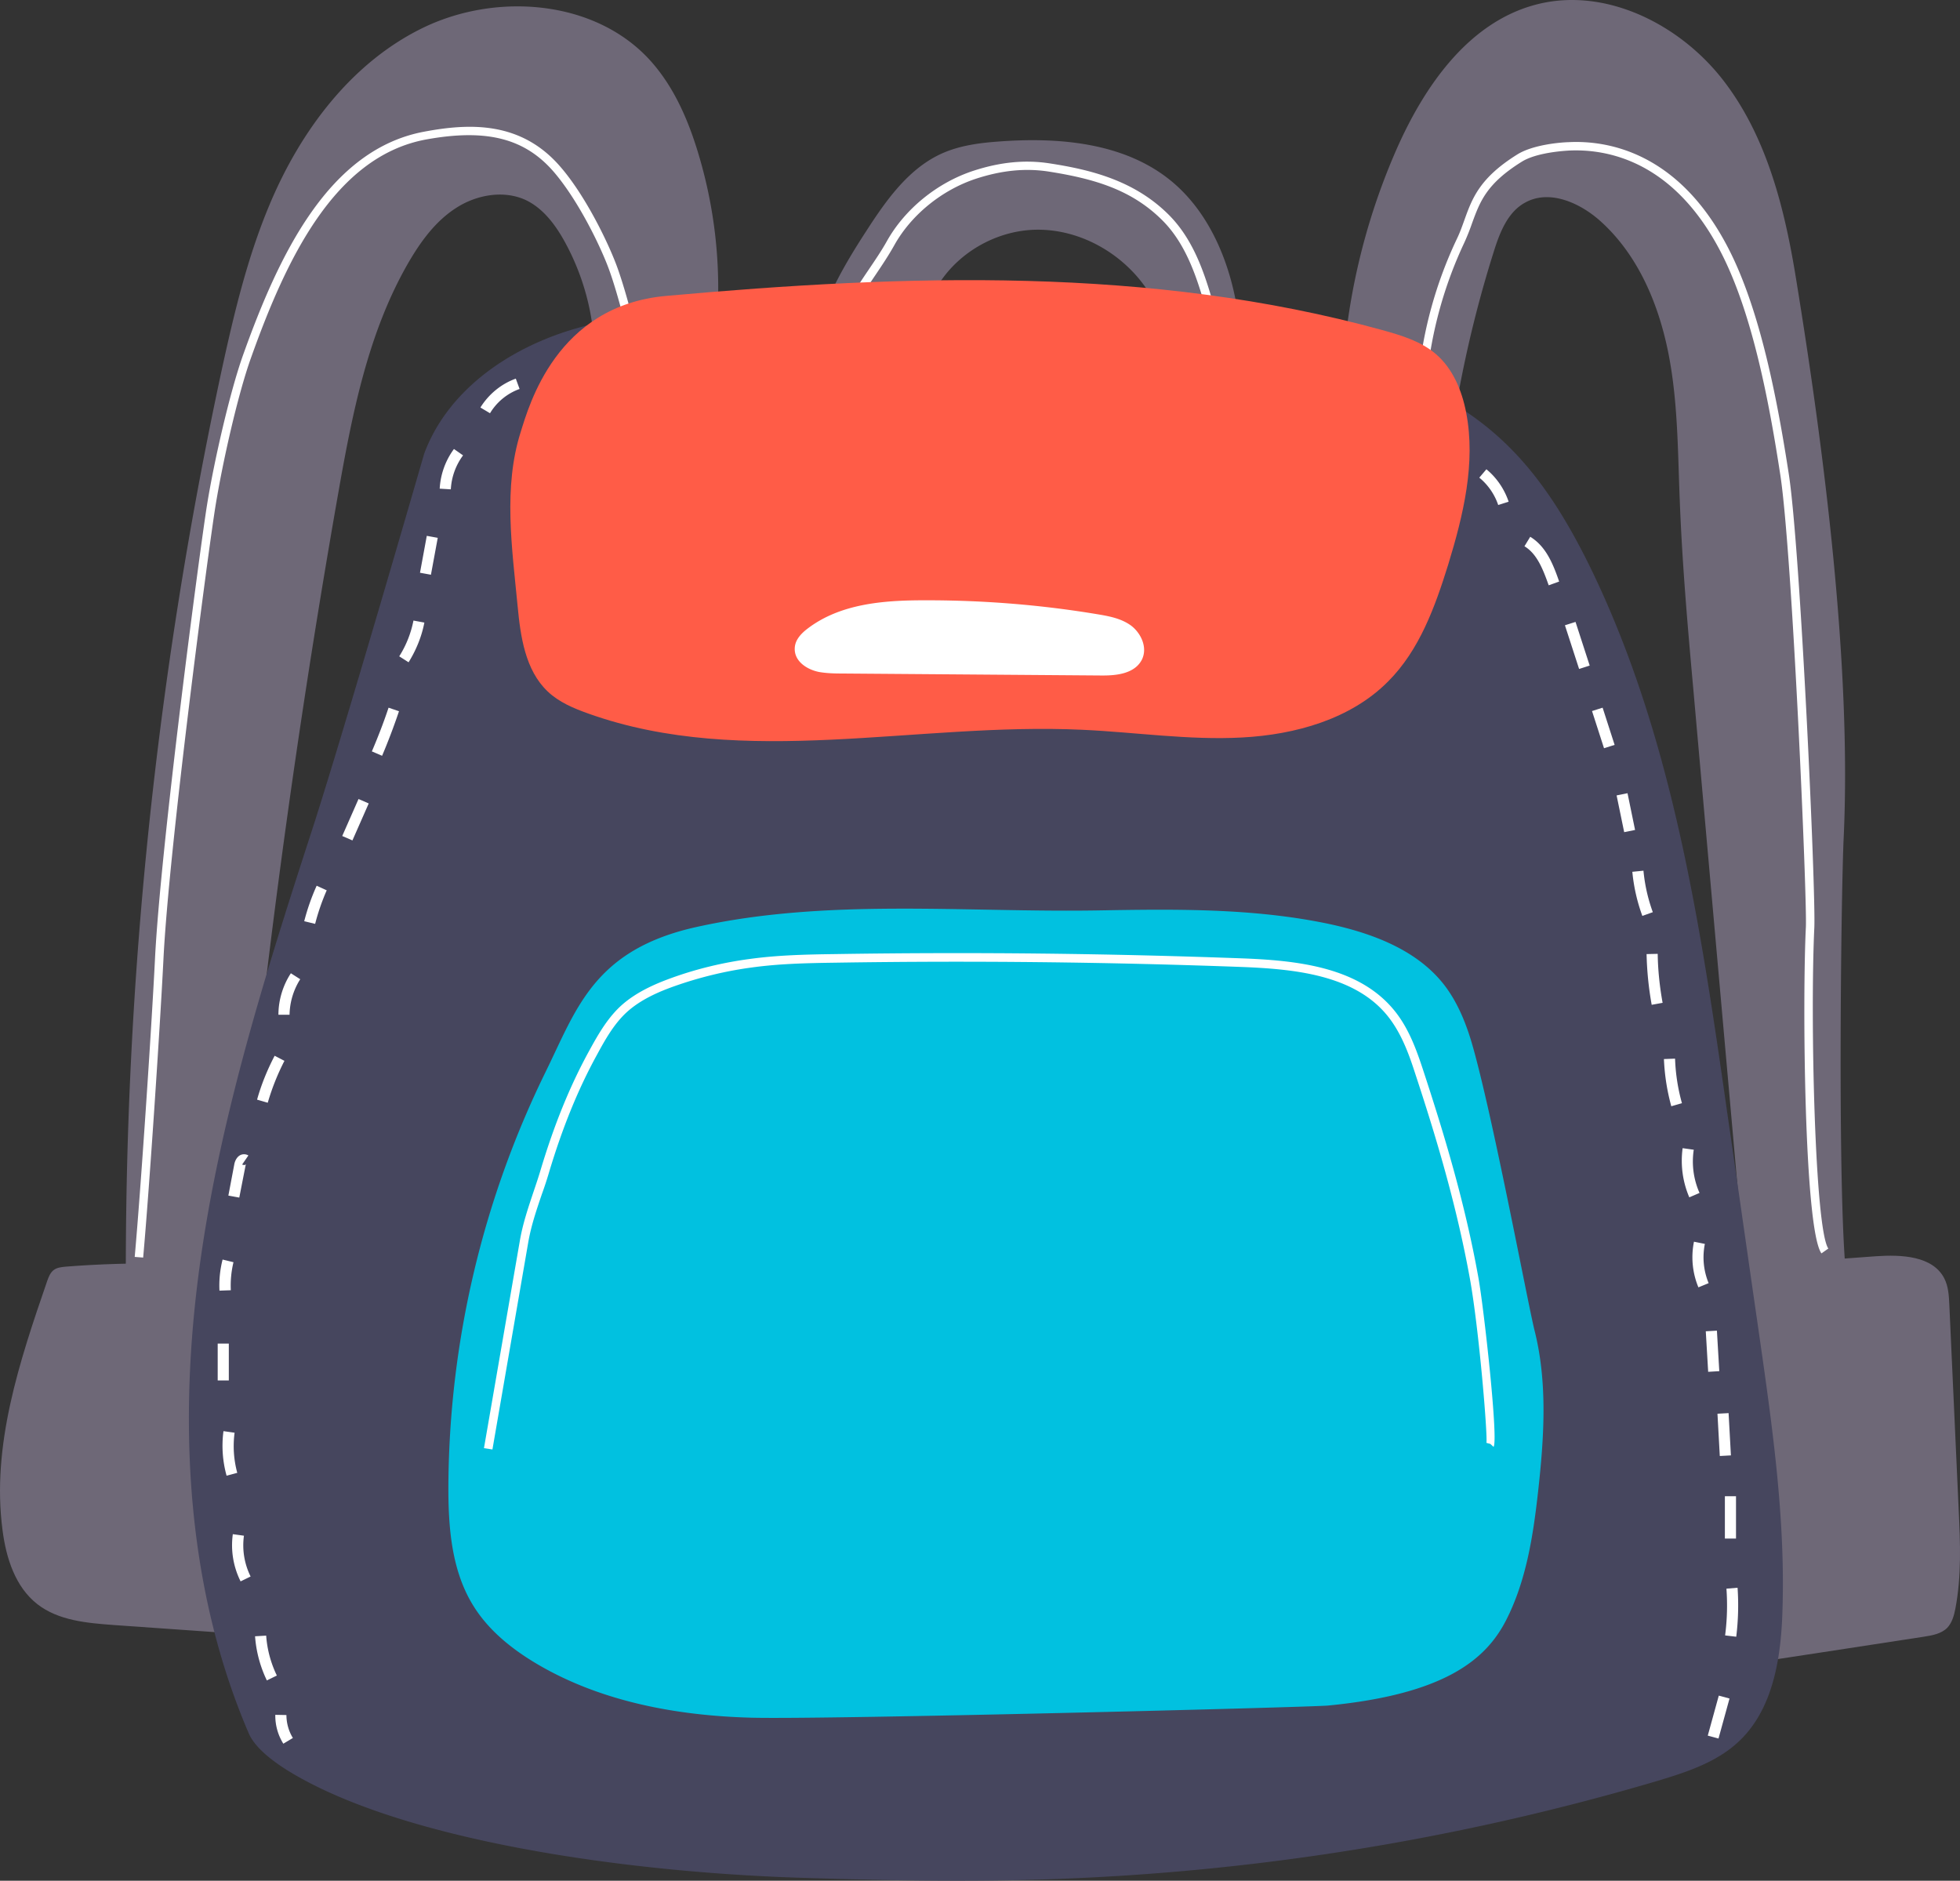<svg width="74" height="71" fill="none" xmlns="http://www.w3.org/2000/svg"><rect width="100%" height="100%" fill="#333333" stroke="none"/><path d="M26.764 14.385a17.594 17.594 0 00-.428-8.685c-.386-1.257-.932-2.49-1.83-3.464-2.067-2.231-5.72-2.523-8.476-1.215-2.755 1.315-4.695 3.93-5.862 6.728-.84 2.006-1.344 4.138-1.806 6.261a161.486 161.486 0 00-3.595 36.271 6.85 6.85 0 013.292 1.433c.101.083.236.174.362.125.126-.05.042-.3-.068-.225-.21.158.236 0 .26-.258a343.61 343.61 0 014.158-32.741c.53-3.006 1.126-6.07 2.655-8.71.461-.79 1.016-1.557 1.797-2.056.773-.5 1.806-.683 2.637-.292.639.308 1.092.908 1.437 1.524a9.132 9.132 0 011.083 5.57c1.537-.174 4.401-.466 4.384-.266zM56.388 9.53a44.623 44.623 0 00-1.755 8.177c-1.319-.358-2.638-.724-3.965-1.082a24.667 24.667 0 012.067-11.008C53.785 3.244 55.439.854 57.967.18c2.612-.7 5.451.724 7.098 2.856 1.646 2.131 2.318 4.846 2.746 7.494 1.05 6.445 2.1 14.588 1.797 21.1-.1 2.131-.252 14.205.135 16.861l-3.377.475c-.092.016-.193.025-.268-.017-.118-.066-.143-.225-.16-.358-.663-7.494-1.335-14.996-1.999-22.49-.218-2.407-.428-4.813-.52-7.228-.076-1.865-.068-3.747-.437-5.579-.37-1.832-1.134-3.647-2.52-4.912-.781-.717-1.957-1.25-2.881-.733-.664.358-.966 1.149-1.193 1.882zm-9.55 6.104c-.1-.033-.058.192.042.158.101-.033.118-.175.118-.283-.042-1.59-.084-3.189-.47-4.73-.387-1.54-1.151-3.039-2.402-4.021-1.756-1.382-4.175-1.582-6.41-1.416-.705.05-1.419.142-2.074.417-1.302.55-2.167 1.773-2.931 2.956-1.125 1.732-2.226 3.663-1.999 5.703-.118.042-.722.042-.647-.05.084-.091.219-.091.336-.083 1.487.067 2.974.192 4.46.358-.075-1.04-.143-2.115.193-3.106.563-1.657 2.277-2.822 4.032-2.864 1.764-.042 3.477.99 4.368 2.49.898 1.507.99 3.422.37 5.054.814-.142 2.208-.433 3.014-.583z" fill="#6E6877"/><path d="M31.888 12.678l-.31-.067c.184-.899.713-1.681 1.225-2.44.236-.349.48-.707.68-1.065.681-1.216 1.899-2.207 3.26-2.656 1.016-.333 1.957-.425 2.88-.283 1.571.241 3.209.65 4.502 1.94 1.05 1.049 1.453 2.531 1.815 3.838l-.311.084c-.353-1.266-.748-2.707-1.73-3.697-1.16-1.166-2.57-1.583-4.318-1.857-.881-.134-1.772-.042-2.738.274-1.285.425-2.444 1.366-3.082 2.515-.21.375-.454.741-.689 1.09-.495.734-1.008 1.491-1.184 2.324zM5.405 47.475l-.319-.025c.227-2.523.63-8.551.764-11.216.202-4.188 1.697-15.496 1.966-17.17.26-1.623.857-4.238 1.352-5.636 1.36-3.814 3.242-7.794 6.862-8.46 1.697-.317 3.637-.4 5.124 1.324.94 1.082 1.78 2.814 2.116 3.705.361.957.916 3.064 1.025 4.072l-.32.033c-.108-.958-.654-3.064-1.007-3.997-.328-.874-1.15-2.556-2.058-3.614-1.1-1.274-2.545-1.64-4.83-1.224-3.451.642-5.282 4.53-6.61 8.26-.495 1.383-1.075 3.972-1.335 5.58-.269 1.665-1.764 12.956-1.965 17.127-.135 2.673-.538 8.718-.765 11.241zm63.364-.158c-.656-.916-.723-9.626-.588-12.315.05-1.083-.513-14.139-.966-17.078-.412-2.69-1.042-6.07-2.234-8.385-1.806-3.514-4.36-3.922-5.745-3.855-.58.033-1.344.15-1.773.416-1.344.833-1.587 1.515-1.881 2.315a8.444 8.444 0 01-.294.74 15.66 15.66 0 00-1.42 5.147l-.319-.034a15.862 15.862 0 011.453-5.245c.118-.242.202-.483.286-.716.294-.816.571-1.59 2.007-2.482.597-.366 1.621-.45 1.924-.458 1.453-.075 4.166.358 6.047 4.03 1.21 2.357 1.848 5.77 2.268 8.485.445 2.873 1.025 15.763.966 17.137-.16 3.355.017 11.39.529 12.115l-.26.183z" fill="#fff"/><path d="M11.822 57.176c.412-2.731.815-5.62-.243-8.185-.118-.275-.252-.558-.487-.733-.26-.2-.614-.25-.941-.291-2.537-.3-5.107-.35-7.66-.15-.168.016-.353.033-.479.141-.118.1-.176.25-.227.392C.735 51.397-.33 54.578.097 57.775c.134 1.041.479 2.132 1.31 2.782.798.624 1.882.716 2.89.79l5.694.4c.277.017.563.034.807-.1.352-.208.453-.657.512-1.066.168-1.132.344-2.273.512-3.405zm53.368-9.06c1.034-.324 2.134-.416 3.217-.508.807-.066 1.613-.124 2.42-.183.957-.066 2.141-.016 2.578.833.16.308.176.666.193 1.016l.353 7.735c.059 1.241.109 2.498-.126 3.722-.05.258-.126.533-.31.725-.228.225-.564.283-.883.333-2.545.391-5.09.782-7.626 1.166-.277.041-.571.083-.815-.059-.37-.208-.42-.716-.42-1.14-.025-3.864-.059-7.728-.084-11.6 0-.383 0-.782.177-1.124.243-.49.797-.749 1.327-.916z" fill="#6E6877"/><path d="M16.013 17.133c1.017-2.748 3.906-4.447 6.812-4.988 2.898-.55 5.888-.175 8.836-.041 7.181.316 14.724-.758 21.292 2.131 1.36.6 2.654 1.357 3.738 2.365 1.47 1.357 2.51 3.097 3.384 4.888 3.083 6.37 4.133 13.489 5.132 20.483.404 2.781.798 5.563 1.201 8.344.496 3.464 1 6.952.89 10.45-.05 1.823-.352 3.813-1.713 5.037-.831.75-1.94 1.108-3.015 1.432a92.035 92.035 0 01-23.35 3.723c-3.065.091-6.14.025-9.205-.075-6.493-.225-14.581-1.383-18.882-3.88-.604-.35-1.46-.925-1.738-1.558-2.293-5.329-2.646-11.324-1.932-17.07.714-5.745 2.461-11.315 4.25-16.828 1.184-3.613 4.3-14.413 4.3-14.413z" fill="#46465E"/><path d="M50.14 64.387c4.384-.425 5.954-1.724 6.719-3.214.764-1.49 1.024-3.19 1.21-4.846.226-2.032.369-4.122-.135-6.112-.26-1.05-1.63-8.385-2.394-10.933-.227-.741-.53-1.466-1-2.082-1.041-1.357-2.78-1.99-4.46-2.34-2.83-.582-5.753-.54-8.642-.49-5.048.082-10.205-.467-15.136.624-3.88.857-4.535 3.097-5.694 5.454a35.956 35.956 0 00-3.679 15.604c-.008 1.582.11 3.239.95 4.58.579.932 1.469 1.64 2.418 2.198 2.41 1.415 5.266 1.94 8.063 2.015 2.797.075 21.057-.392 21.78-.458z" fill="#01C1E0"/><path d="M19.659 16.308c-.664 2.09-.328 4.372-.118 6.554.11 1.165.286 2.431 1.134 3.239.428.408.983.64 1.546.84 5.887 2.099 12.388.317 18.637.609 2.016.091 4.023.4 6.04.291 2.015-.108 4.098-.691 5.51-2.115 1.183-1.182 1.771-2.814 2.267-4.405.571-1.865 1.05-3.838.68-5.745-.16-.833-.504-1.666-1.15-2.215-.563-.483-1.302-.7-2.016-.9-8.769-2.414-17.974-2.106-27.037-1.29-4.15.366-5.183 4.155-5.493 5.137z" fill="#FF5C47"/><path d="M41.648 25.501h-.05l-9.82-.075c-.276 0-.57-.008-.856-.058-.462-.092-.94-.408-.916-.9.009-.258.168-.499.488-.74 1.226-.933 2.839-1.066 4.392-1.066h.126c2.159 0 4.326.175 6.46.533.453.075.881.166 1.234.424.361.275.63.808.411 1.274-.268.541-.965.608-1.47.608zM18.592 54.72l-.32-.05 1.353-7.82c.11-.649.32-1.265.52-1.864.093-.275.186-.55.27-.833.512-1.707 1.108-3.164 1.814-4.455.31-.566.663-1.207 1.184-1.699.58-.54 1.327-.857 1.924-1.074.965-.35 1.965-.59 2.981-.724 1.033-.142 2.058-.167 3.2-.183a292.15 292.15 0 0115.278.158c2.1.075 4.46.3 5.821 1.94.563.675.857 1.507 1.1 2.24.79 2.406 1.588 5.021 2.1 7.877.21 1.166.764 6.178.571 6.387l-.235-.217.118.108-.151-.041c.05-.283-.278-4.272-.622-6.187-.512-2.831-1.302-5.437-2.091-7.827-.227-.7-.521-1.499-1.042-2.132-1.268-1.54-3.544-1.748-5.577-1.823a291.318 291.318 0 00-15.261-.158c-1.126.016-2.142.041-3.158.183-.991.133-1.974.374-2.915.707-.563.2-1.277.5-1.814 1-.479.45-.806 1.04-1.117 1.615-.697 1.274-1.285 2.715-1.79 4.397a14.09 14.09 0 01-.276.84c-.21.617-.404 1.191-.513 1.816l-1.352 7.818zM18.5 15.6l-.362-.216c.311-.5.781-.89 1.336-1.09l.143.39a2.153 2.153 0 00-1.117.917zm-1.479 2.873l-.42-.025a2.78 2.78 0 01.538-1.498l.344.241a2.36 2.36 0 00-.462 1.282zm-.908 1.757l-.256 1.392.413.075.257-1.393-.414-.075zm-.687 4.772l-.353-.225c.26-.408.445-.875.537-1.35l.412.076c-.1.524-.31 1.04-.596 1.499zm-1 3.53l-.386-.166c.227-.533.445-1.091.63-1.65l.394.134a23.88 23.88 0 01-.638 1.682zm-.89 1.632l-.615 1.396.385.167.615-1.396-.385-.167zm-1.638 4.713l-.412-.1a8.21 8.21 0 01.47-1.34l.379.174a8.36 8.36 0 00-.437 1.266zm-.966 3.431h-.42c0-.55.168-1.108.47-1.566l.353.225a2.588 2.588 0 00-.403 1.34zm-.823 3.322l-.403-.117c.16-.574.386-1.124.663-1.657l.37.192a8.875 8.875 0 00-.63 1.582zm-1.075 3.58l-.412-.075.227-1.198c.025-.117.1-.284.252-.342a.324.324 0 01.277.025l-.235.341c.059.034.126.017.151-.008a.192.192 0 00-.025.058l-.235 1.2zm-.748 3.514a3.96 3.96 0 01.118-1.174l.411.1c-.084.35-.117.7-.1 1.058l-.429.016zm.353 1.999h-.42v1.39h.42v-1.39zm-.084 4.987a4.21 4.21 0 01-.118-1.682l.42.059a3.85 3.85 0 00.101 1.515l-.403.108zm.529 3.989a3.051 3.051 0 01-.294-1.782l.42.058a2.64 2.64 0 00.252 1.54l-.378.184zm.991 3.739a4.586 4.586 0 01-.445-1.666l.42-.025c.034.516.176 1.041.403 1.507l-.378.184zm.622 2.389a2 2 0 01-.303-1.09l.42.008c0 .3.084.608.244.866l-.361.216zm45.868-46.762a2.283 2.283 0 00-.714-1.033l.268-.316c.387.316.68.75.84 1.224l-.394.125zm1.906 3.031c-.218-.617-.445-1.191-.915-1.474l.218-.358c.588.358.857 1.007 1.092 1.69l-.395.142zm1.013 1.382l-.4.127.535 1.649.4-.128-.535-1.648zm1.023 3.238l-.4.127.453 1.404.4-.127-.453-1.404zm.94 3.229l-.412.083.286 1.387.411-.083-.285-1.387zm.56 4.632a6.657 6.657 0 01-.378-1.665l.42-.042c.05.533.168 1.058.353 1.566l-.395.141zm.353 3.356a12.243 12.243 0 01-.193-1.915l.42-.009c.008.617.075 1.241.185 1.849l-.412.075zm.74 3.83a7.96 7.96 0 01-.278-1.782l.42-.016a7.16 7.16 0 00.26 1.682l-.403.116zm.68 3.439a3.51 3.51 0 01-.252-1.857l.42.059a2.93 2.93 0 00.218 1.631l-.387.167zm.344 3.398a2.961 2.961 0 01-.168-1.724l.411.083a2.56 2.56 0 00.143 1.482l-.386.158zm.698 1.634l-.42.024.09 1.53.42-.025-.09-1.53zm.441 3.113l-.42.023.088 1.596.42-.023-.088-1.596zm.28 3.138h-.42v1.599h.42v-1.6zm.009 5.304l-.42-.05a8.848 8.848 0 00.05-1.765l.42-.034a9.7 9.7 0 01-.05 1.849zm-.659 2.223l-.416 1.51.405.11.416-1.51-.405-.11z" fill="#fff"/></svg>